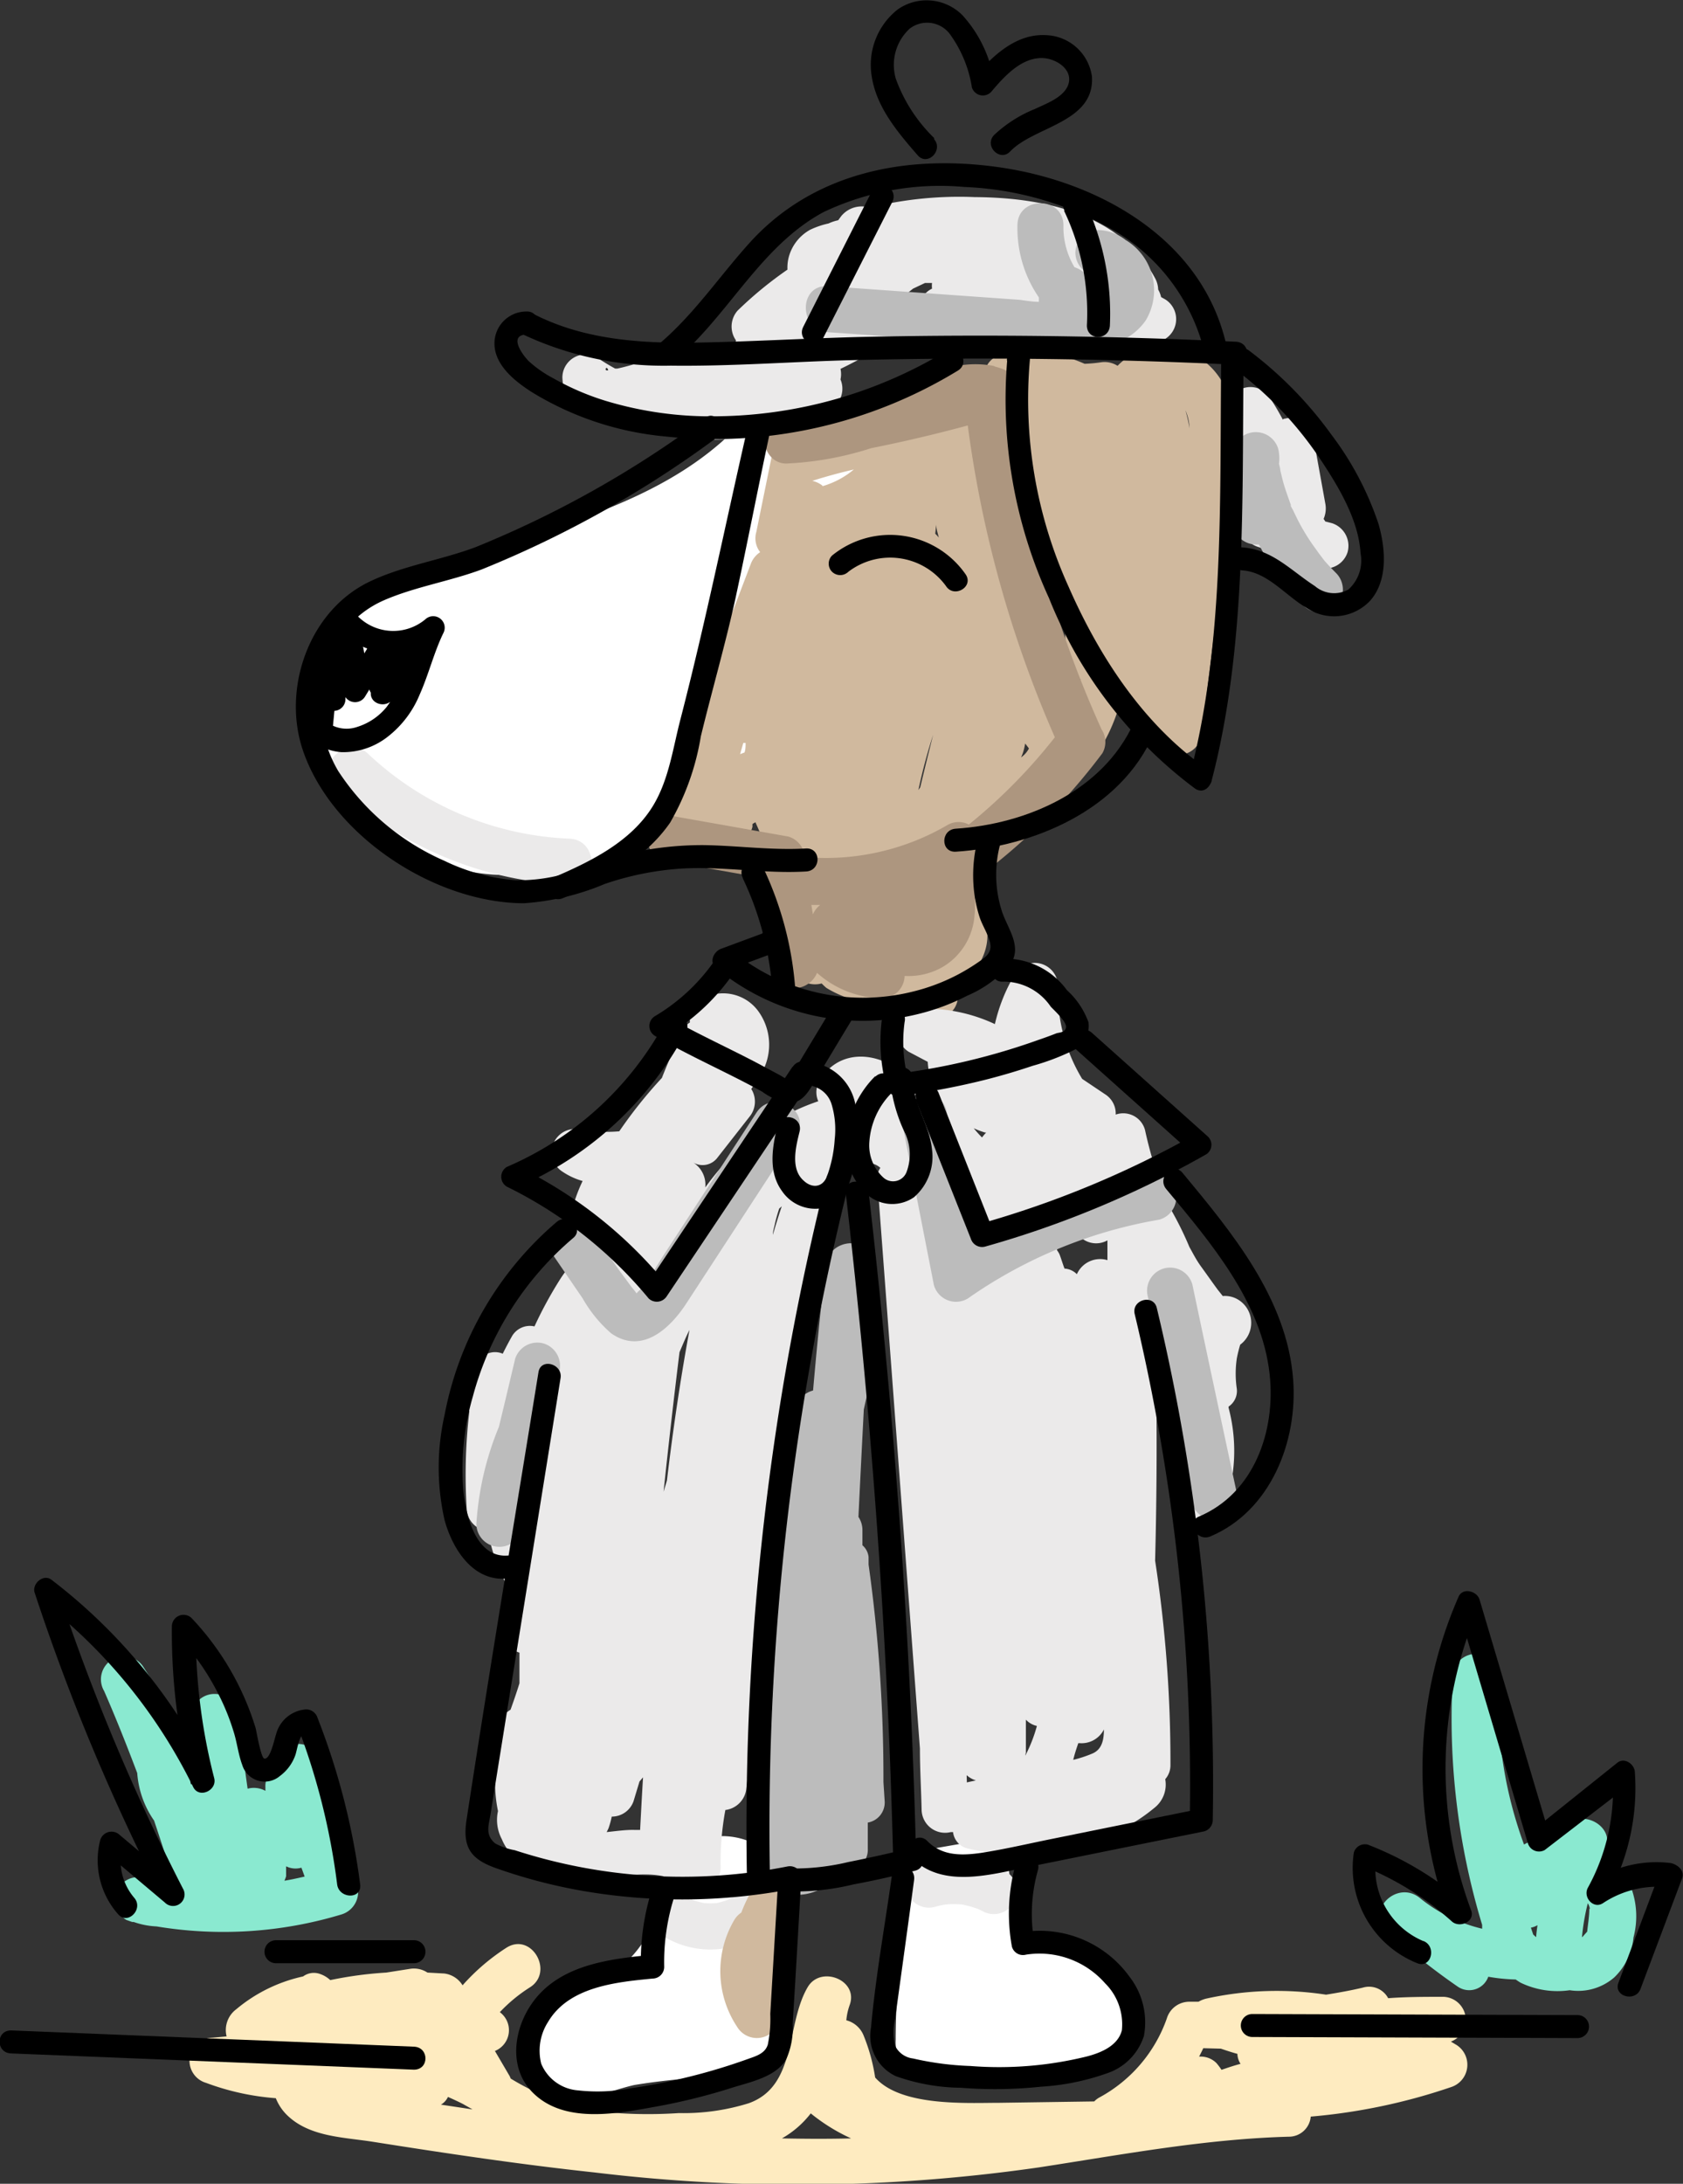 <svg xmlns="http://www.w3.org/2000/svg" viewBox="0 0 109.77 142.38"><rect x="0" y="0" width="109.77" height="142.38" fill="#333333" stroke="none"/><defs><style>.cls-1{fill:#fff;}.cls-2{fill:#ebeaea;}.cls-3{fill:#feebc0;}.cls-4{fill:#8ae9d0;}.cls-5{fill:#d0b99e;}.cls-6{fill:#bcbcbc;}.cls-7{fill:#ad967f;}</style></defs><g id="Layer_2" data-name="Layer 2"><g id="Layer_1-2" data-name="Layer 1"><path class="cls-1" d="M48.19,27.74c-6.13,6.36-15.89,7.12-23.86,10.9a4.48,4.48,0,0,0-2.54,2.24A7.87,7.87,0,0,0,21.6,43c-.09,1.54-.78,3-.69,4.56.13,2.08,1.62,3.8,3.12,5.25a14.72,14.72,0,0,0,5.48,3.75,13,13,0,0,0,5.92.27c5.75-.85,11-3.51,16.21-6.14a16.9,16.9,0,0,0,5.6-3.86,13.08,13.08,0,0,0,2.58-6.77,17,17,0,0,0-.75-8.5,5.69,5.69,0,0,0-1.49-2.29,6.66,6.66,0,0,0-4.2-1.22,31.66,31.66,0,0,0-5.24.23"/><path class="cls-1" d="M43.27,121.9a7.94,7.94,0,0,1-4.14,7.29c-1.65.87-3.85,1.37-4.44,3.14a3.65,3.65,0,0,0,.25,2.51,3.4,3.4,0,0,0,1.11,1.5c1.51,1.06,3.53,0,5.32-.4a41.37,41.37,0,0,1,4.74-.5,5.85,5.85,0,0,0,4.16-2.07,7.41,7.41,0,0,0,.92-4.12l.12-4.37a5.85,5.85,0,0,0-.71-3.63,4.74,4.74,0,0,0-4-1.51,5.26,5.26,0,0,0-2.48.5,2.55,2.55,0,0,0-1.42,2"/><path class="cls-1" d="M60.15,120.65A45.08,45.08,0,0,0,58.42,133a2.42,2.42,0,0,0,.11.89A2,2,0,0,0,59.74,135c2.09.83,4.43-.09,6.68-.19,1.16-.05,2.33.12,3.49,0a3.92,3.92,0,0,0,3-1.54A3.67,3.67,0,0,0,73,129.9a6,6,0,0,0-5.34-3.54,1.5,1.5,0,0,1-.73-.11,1.19,1.19,0,0,1-.44-.57,6.88,6.88,0,0,1-.67-3,2.35,2.35,0,0,0-.2-1.29c-.46-.75-1.66-.64-2.26-1.3"/><path class="cls-2" d="M21.9,51.26a23.53,23.53,0,0,0,15.24,6.42c1.93.08,1.92-2.92,0-3A20.36,20.36,0,0,1,24,49.14c-1.4-1.33-3.52.79-2.12,2.12Z"/><path class="cls-3" d="M95,133.33l-.37-.22a1.51,1.51,0,0,0-.47-2.92c-1.21,0-2.42,0-3.62.09a1.41,1.41,0,0,0-1.65-.69c-.8.19-1.6.33-2.4.46a21.29,21.29,0,0,0-7.83.26,1.85,1.85,0,0,0-.49.2l-.62,0a1.53,1.53,0,0,0-1.45,1.1,9.4,9.4,0,0,1-4.41,5.15,1.37,1.37,0,0,0-.32.25l-6.17.09c-2.15,0-6.44.26-8.12-1.65a11.9,11.9,0,0,0-.75-2.73,1.66,1.66,0,0,0-1.13-1,3.94,3.94,0,0,1,.22-1c.59-1.63-1.9-2.6-2.74-1.16C51.24,132,52,136,48.83,137.13a14.27,14.27,0,0,1-4.55.64,30.29,30.29,0,0,1-5.47-.13,16.3,16.3,0,0,1-5.5-2.12,1.42,1.42,0,0,0-.08-.18l-.95-1.62a1.46,1.46,0,0,0,.32-2.53,10.2,10.2,0,0,1,1.95-1.61c1.62-1,.12-3.63-1.52-2.59a13.77,13.77,0,0,0-2.86,2.45,1.63,1.63,0,0,0-1.19-.77l-1.1-.06a1.61,1.61,0,0,0-1.1-.25l-1.59.25a25,25,0,0,0-3.65.49,1.83,1.83,0,0,0-.64-.39,1.18,1.18,0,0,0-1.13.15A10.14,10.14,0,0,0,15.41,131a1.69,1.69,0,0,0-.63,1.77l-.94.09a1.5,1.5,0,0,0-.4,2.94,16.5,16.5,0,0,0,4.55,1,3.16,3.16,0,0,0,.73,1.1c1.46,1.43,3.69,1.44,5.59,1.74,4.81.76,9.62,1.48,14.46,2a110.41,110.41,0,0,0,29-.33c5.41-.83,10.8-1.85,16.28-2A1.43,1.43,0,0,0,85.49,138a38.42,38.42,0,0,0,9.17-1.93A1.53,1.53,0,0,0,95,133.33Zm-15.37.24c.35.12.71.24,1.08.34l0,.07a1.3,1.3,0,0,0,.2.58h0c-.42.11-.83.25-1.24.39a4.2,4.2,0,0,0-.33-.44,1.45,1.45,0,0,0-1.13-.42c.09-.18.19-.37.27-.55Zm-50.43,3.14c.34.15.67.3,1,.47l.62.35-2.06-.31A1.14,1.14,0,0,0,29.22,136.71ZM51,139.42a6.3,6.3,0,0,0,1.88-1.63,12.08,12.08,0,0,0,2.63,1.63C54,139.46,52.49,139.45,51,139.42Z"/><path class="cls-4" d="M22.12,119.59a2,2,0,0,0,0-.36,9.45,9.45,0,0,0-1.4-4.82,1.5,1.5,0,0,0-2.77.89,1.34,1.34,0,0,0-.64,1.21l0,.25a1.57,1.57,0,0,0-1.16-.14l-.15-1.07a11.52,11.52,0,0,0-.56-4,1.5,1.5,0,0,0-2.9.79l.36,2.55a60.71,60.71,0,0,0-3.52-6.16,1.5,1.5,0,0,0-2.59,1.52c.77,1.76,1.48,3.55,2.16,5.35a6.2,6.2,0,0,0,1.1,3.1q.51,1.52,1,3.06a1.65,1.65,0,0,0,.3.54,1.72,1.72,0,0,1-.79.36l-1.15-.22a1.5,1.5,0,0,0-1.16,2.74l.37.13v0l.1,0a5.18,5.18,0,0,0,1.49.29,26.62,26.62,0,0,0,12.06-.78,1.53,1.53,0,0,0,.9-2.2A32.2,32.2,0,0,1,22.12,119.59Zm-3.46,2.74c0-.22,0-.43,0-.65a1.38,1.38,0,0,0,1,.09l.21.58c-.44.1-.88.2-1.32.27A2.47,2.47,0,0,0,18.66,122.33Z"/><path class="cls-4" d="M104.66,120.7l.08-.23c.54-1.41-1.54-2.53-2.5-1.46l-.59.65a4.79,4.79,0,0,0-2.25.6,27.39,27.39,0,0,1-1.64-11c.11-1.93-2.88-1.92-3,0a46.43,46.43,0,0,0,1.91,16.24c0,.09,0,.17,0,.25a10.13,10.13,0,0,1-4.06-2c-1.47-1.21-3.57.8-2.12,2.12a42.37,42.37,0,0,0,4.58,3.65,1.32,1.32,0,0,0,2-.64,11.67,11.67,0,0,0,1.79.18,3.53,3.53,0,0,0,.32.21,5.54,5.54,0,0,0,3.2.49,3.59,3.59,0,0,0,2.9-.83,4.14,4.14,0,0,0,1.26-2.61A5.39,5.39,0,0,0,104.66,120.7ZM100,126.13l-.15-.45a1.31,1.31,0,0,0,.43-.16q-.06.39-.09.78Zm3.66-1.68c0,.5-.09,1-.14,1.49l-.19.21a1.14,1.14,0,0,1-.15.16,14.32,14.32,0,0,1,.38-2.22C103.64,124.21,103.67,124.33,103.7,124.45Z"/><path class="cls-2" d="M48,123.56a3.74,3.74,0,0,1-.62.34,5.25,5.25,0,0,1-.65.18,5.21,5.21,0,0,1-.79,0,5.84,5.84,0,0,1-.69-.18,4.86,4.86,0,0,1-.7-.4,1.5,1.5,0,0,0-1.15-.16,1.56,1.56,0,0,0-.9.69,1.52,1.52,0,0,0-.15,1.16,1.8,1.8,0,0,0,.69.9,5.82,5.82,0,0,0,6.48.06,1.64,1.64,0,0,0,.69-.9A1.54,1.54,0,0,0,50,124.1,1.51,1.51,0,0,0,48,123.56Z"/><path class="cls-2" d="M65.58,122a7.12,7.12,0,0,0-5.35-.58,1.5,1.5,0,1,0,.8,2.89c.21-.06.42-.1.64-.14a6.37,6.37,0,0,1,1.07,0,6.53,6.53,0,0,1,1.07.3l.25.12A1.5,1.5,0,0,0,65.58,122Z"/><path class="cls-5" d="M78,23.2a4.13,4.13,0,0,0-5.11.65,1.58,1.58,0,0,0-1.07-.23,9.85,9.85,0,0,1-1.08.1,8.73,8.73,0,0,0-5.52-.56,1.34,1.34,0,0,0-1,1.25,5.57,5.57,0,0,0-4.67,1.51,8.07,8.07,0,0,0-1.09,1.18,39.06,39.06,0,0,0-7.13,1.67,1.53,1.53,0,0,0-1,1l-1,4.91A1.47,1.47,0,0,0,49.58,36a1.57,1.57,0,0,0-.62.79l-3,7.87a1.23,1.23,0,0,0,.2,1.22c-.77,2.54-1.53,5.07-2.3,7.6a1.51,1.51,0,0,0,1.85,1.85c.43-.16.85-.34,1.26-.52a1.44,1.44,0,0,0,2.11-.91,1.21,1.21,0,0,1,0-.18l.19-.11c.29.64.55,1.28.79,1.93a1.23,1.23,0,0,0,.22.65c.11.35.23.71.33,1.07s0,.55.06.83a1.11,1.11,0,0,0-.09.19,3.69,3.69,0,0,0,.87,3.82c0,.2,0,.4.05.6a1.67,1.67,0,0,0,2.09,1.42c.1.1.2.2.31.29a7,7,0,0,0,4.28,1,2.85,2.85,0,0,0,3.55.82,1.48,1.48,0,0,0,.75-1.29l0-.73A4.47,4.47,0,0,0,64,62.6c.93-1.84.1-3.41-1-4.93l-.14-.21c0-1,.06-1.9.1-2.85a12.33,12.33,0,0,0,7.34-3.86,1.62,1.62,0,0,0,.28-.25c.26-.33.5-.67.73-1a11.85,11.85,0,0,0,1.76-3.73,1.75,1.75,0,0,0,0-.5,25.24,25.24,0,0,0,2.75,3.52,1.52,1.52,0,0,0,2.57-1.06Q79,43,79.54,38.3c.36-3,.89-6,1-9.07C80.71,27,80.16,24.4,78,23.2Zm-16.94,11c0,.29.11.57.17.85A1.86,1.86,0,0,0,61,34.8Zm.42,2.89c0-.39,0-.77,0-1.16.1.42.22.83.34,1.23Zm8,3.89,0,0v1.25c-.13-.55-.27-1.11-.42-1.66A2,2,0,0,0,69.52,41Zm-2-9.54a1.49,1.49,0,0,0-.51.31v-.39A3,3,0,0,0,67.53,31.47Zm-19,17,.15,0c0,.21,0,.41-.07.62l-.29.11Zm12.62-1.48c-.37,1.46-.73,2.91-1.08,4.37l-.12.18A35.84,35.84,0,0,1,61.19,46.94Zm5.69,1.43c.11.13.22.27.32.41a1.67,1.67,0,0,1-.51.58C66.77,49,66.83,48.7,66.88,48.37ZM59.36,60.59a35.63,35.63,0,0,1,0-3.58,7.65,7.65,0,0,0,.47,1.2l-.12,3.6c-.08-.26-.14-.53-.22-.78S59.4,60.74,59.36,60.59Zm6.52-33.93a2.07,2.07,0,0,0-.1-.43v0l.52.13C66.16,26.43,66,26.55,65.88,26.66Zm-12.24,5a1.67,1.67,0,0,0-.66-.31h0c.89-.28,1.8-.53,2.71-.74A5.6,5.6,0,0,1,53.64,31.7Zm16,11.89a.2.2,0,0,0,0-.11,1.44,1.44,0,0,0,.85.86,1.57,1.57,0,0,0-.34.6A9.74,9.74,0,0,0,69.62,43.59Zm2.56.42,0,0,0,0ZM77.6,28a10.74,10.74,0,0,0-.28-1.25,3.38,3.38,0,0,1,.24.88C77.58,27.78,77.58,27.9,77.6,28ZM55.74,62a1,1,0,0,1-.12-.17,1.46,1.46,0,0,0,.16-.41,1.59,1.59,0,0,0,.76.5,1.63,1.63,0,0,0,.11.17l.06.24a.08.08,0,0,1,0,.05A1.73,1.73,0,0,1,55.74,62Z"/><path class="cls-2" d="M39.32,27a16.13,16.13,0,0,0,14.89-.34,1.55,1.55,0,0,0,.61-1.92,1.61,1.61,0,0,0,0-.69A28.86,28.86,0,0,0,58.7,21.8a1.64,1.64,0,0,0,.56-.69,1.43,1.43,0,0,0,1,1.18,6.71,6.71,0,0,0,4.94-.44A13.28,13.28,0,0,0,68.76,21a10.75,10.75,0,0,0,3,.09c0,.07.07.13.1.21a1.53,1.53,0,0,0,2,.95,3.27,3.27,0,0,0,1.81,0A1.52,1.52,0,0,0,76,19.52l-.27-.15a1.72,1.72,0,0,0-.19-.49,1.65,1.65,0,0,0-.18-.7c-2.27-4.29-7.34-5.3-11.8-5.33a24.31,24.31,0,0,0-6.84.69,1.72,1.72,0,0,0-1.86.56l-.19.26a2.91,2.91,0,0,0-.63.21,5.48,5.48,0,0,0-1.2.41,2.89,2.89,0,0,0-1.4,1.8,2.76,2.76,0,0,0-.08.8,25.07,25.07,0,0,0-3.25,2.67A1.57,1.57,0,0,0,48,22.19a1.61,1.61,0,0,0,0,.62q-1.09,0-2.19.15a34.59,34.59,0,0,0-3.78.61c-.59.14-1.17.34-1.77.46l-.14,0c-.4-.22-.8-.46-1.18-.72a1.51,1.51,0,0,0-2.26,1.29C36.75,26.44,37.93,27,39.32,27Zm20-6.74a1.75,1.75,0,0,0-.45-.9l.68-.54.78-.37.46,0a1.5,1.5,0,0,0,0,.37,1.41,1.41,0,0,0-.66.64A1.38,1.38,0,0,0,59.34,20.27ZM39.67,24.14c-.32.1-.11-.39,0,0Z"/><path class="cls-2" d="M86.87,34.11,86.44,34l-.11-.17a1.7,1.7,0,0,0,.11-1l-.81-4.48a1.49,1.49,0,0,0-1.84-1.05c-.05,0-.07,0-.12.06-.25-.47-.52-.94-.82-1.39a1.5,1.5,0,0,0-2.74,1.15,16.83,16.83,0,0,0,.7,2.11A1.57,1.57,0,0,0,80.52,31a15.3,15.3,0,0,0,1.06,2A1.36,1.36,0,0,0,81,34,1.52,1.52,0,0,0,82,35.64l.69.23a2.52,2.52,0,0,0,.18.68,1.52,1.52,0,0,0,1.64,1.08,1.5,1.5,0,0,0,1.1-.77l.43.15a1.52,1.52,0,0,0,1.85-1A1.55,1.55,0,0,0,86.87,34.11Z"/><path class="cls-2" d="M80.64,84.67a1.67,1.67,0,0,0-.89-.17c-.16-.21-.33-.41-.39-.5-.33-.45-.65-.91-1-1.39s-.53-.86-.78-1.3a22.21,22.21,0,0,0-1.26-2.54,27.57,27.57,0,0,1-1.64-5.1,1.47,1.47,0,0,0-1.91-1,1.49,1.49,0,0,0-.7-1.33l-1.49-1A11,11,0,0,1,69,64.25a1.51,1.51,0,0,0-2.79-.76,11.18,11.18,0,0,0-1.32,3.28,10.61,10.61,0,0,0-4.87-1,1.52,1.52,0,0,0-.76,2.8l1.25.66a5.08,5.08,0,0,0,.37,1.65,3.57,3.57,0,0,0-.6,1.24,8.64,8.64,0,0,0-.38-.88c-1.26-2.39-4.87-3.46-6.46-.76a1.47,1.47,0,0,0-.07,1.32,14.17,14.17,0,0,0-5.19,3.11A18.16,18.16,0,0,0,46,77.42a1.71,1.71,0,0,0-.78-1.62h0a1.21,1.21,0,0,0,1.58-.33l2.1-2.68A1.55,1.55,0,0,0,49,71c.18-.26.36-.52.51-.78a3.72,3.72,0,0,0-.08-4.33,2.84,2.84,0,0,0-3.76-.7A1.63,1.63,0,0,0,45,66.66a1.26,1.26,0,0,0-.47.54c-.48,1-.94,2-1.36,3.08a30.07,30.07,0,0,0-2.78,3.48h0a9.86,9.86,0,0,1-2.54-.11,1.51,1.51,0,0,0-1.15,2.75A4.54,4.54,0,0,0,38,77a10.14,10.14,0,0,0-1,4.65,1.69,1.69,0,0,0,.23.78c-.21.29-.43.57-.63.87a26.55,26.55,0,0,0-1.74,3.18,1.35,1.35,0,0,0-1.5.7c-.2.35-.39.72-.57,1.08a1.28,1.28,0,0,0-1.77,1c-.14.76-.27,1.53-.41,2.3a2.64,2.64,0,0,0,0,.48,35.41,35.41,0,0,0-.17,6.35,1.51,1.51,0,0,0,1.46,1.43c0,.22,0,.43.06.65A11.65,11.65,0,0,0,33.43,104l-.48,2a1.41,1.41,0,0,0,.93,1.75c0,.64,0,1.29,0,2-.18.58-.38,1.16-.58,1.72a1.84,1.84,0,0,0-.75.89,3.49,3.49,0,0,0-.13,2.35,9.11,9.11,0,0,0,.06,3.37,2.67,2.67,0,0,0,.25,1.83A3.42,3.42,0,0,0,35.46,122l.28.11a1.37,1.37,0,0,0,1.17.27,12.53,12.53,0,0,0,2.12.07c1.57-.08,4.06-.68,5.42.41A1.52,1.52,0,0,0,47,121.77a18.78,18.78,0,0,1,.31-3.76,1.57,1.57,0,0,0,1.37-1.42l.1-.86a1.56,1.56,0,0,0,.56-1.16c0-1.21,0-2.41.07-3.62a43.29,43.29,0,0,0,2.39-8.34A27.69,27.69,0,0,0,51.42,94l1-8.59a1.33,1.33,0,0,0-.11-.71c.75-2.83,1.57-5.64,2.43-8.44.91-.41,2-.72,2.68-.12a1.2,1.2,0,0,0-.2.79L60,114c0,1.34.08,2.68.11,4a1.53,1.53,0,0,0,1.9,1.45l.15,0a1.25,1.25,0,0,0,1,1.08,14.5,14.5,0,0,0,10.19-1.36,11.2,11.2,0,0,0,1.93-1.29A1.93,1.93,0,0,0,76,116a1.37,1.37,0,0,0,.34-.92,86.21,86.21,0,0,0-1-13.33q.14-5.4.08-10.81a6.07,6.07,0,0,0,1.1,1.38,25.77,25.77,0,0,0,.51,5.79c.32,1.55,2.44,1.29,2.89,0a10.93,10.93,0,0,0,.21-6.33l0-.07a1.23,1.23,0,0,0,.54-1.15,6.71,6.71,0,0,1,0-2,8.89,8.89,0,0,1,.22-.89A1.77,1.77,0,0,0,80.64,84.67ZM44.32,88.16c.21-.49.42-1,.65-1.45-.6,3.26-1.08,6.53-1.47,9.81-.07.25-.15.5-.22.74Q43.76,92.7,44.32,88.16ZM34,93.49l.12,0a1.3,1.3,0,0,0,1.47.27c-.14.61-.24,1.22-.36,1.83a1.47,1.47,0,0,0-1.35.07,3.81,3.81,0,0,0-.32.24A20.8,20.8,0,0,1,34,93.49Zm36.25-10.4a1.23,1.23,0,0,0-.82-.38c-.12-.31-.21-.63-.33-.94a1.64,1.64,0,0,0-.16-.26.75.75,0,0,0,0-.16,1.68,1.68,0,0,0,1.23-1l.29.3a1.5,1.5,0,0,0,1.77.22c0,.43,0,.86,0,1.29A1.66,1.66,0,0,0,70.23,83.09Zm-3.34,31.23c0-.73,0-1.46,0-2.2a1.42,1.42,0,0,0,.72.41,9.66,9.66,0,0,1-.76,1.94S66.89,114.38,66.89,114.32Zm1-41.88,0,0,0-.13Zm-2.73,43.28.06,0-.1,0Zm5.22-2.07a1.63,1.63,0,0,0,1.6-.89c0,.69-.13,1.32-.78,1.58a8.29,8.29,0,0,1-1.22.4C70.08,114.39,70.21,114,70.33,113.65Zm-6.8-44.07a.94.94,0,0,1,0-.16l.47.2Zm.72,4.26a3.82,3.82,0,0,0-.27.32,7.12,7.12,0,0,1-.54-.6A5.15,5.15,0,0,0,64.25,73.84ZM50.41,80.51l0,0c0-.24.08-.47.13-.71s.17-.67.28-1l.17-.15C50.78,79.26,50.59,79.88,50.41,80.51Zm12.64,35.23a1.56,1.56,0,0,0,.6.34l-.59.13C63.06,116.05,63.05,115.9,63.05,115.74Zm-23.48,3.71.12-.25a5.78,5.78,0,0,0,.21-.76,1.5,1.5,0,0,0,1.42-1l.39-1.29.23-.27c-.07,1.15-.13,2.29-.19,3.43h-.34C40.87,119.29,40.23,119.38,39.57,119.45Z"/><path class="cls-5" d="M51,122.88a1.54,1.54,0,0,0-2.06.54,9.89,9.89,0,0,0-.59,1.28,1.46,1.46,0,0,0-.44.45,6.56,6.56,0,0,0,.17,7,1.5,1.5,0,0,0,2.67-1.35,1.25,1.25,0,0,0,.07-.43c0-1.06,0-2.12-.08-3.18a8.3,8.3,0,0,1,.28-1.09c0-.11.08-.23.12-.34a1,1,0,0,1,0-.1c.12-.24.23-.48.36-.71A1.53,1.53,0,0,0,51,122.88Z"/><path class="cls-6" d="M73.42,15.65A3,3,0,0,0,71.64,15a1.51,1.51,0,0,0-1.5,1.5,1.54,1.54,0,0,0,1.5,1.5c-.14,0,0,.16,0,.33a.87.87,0,0,1-.25.77,1.93,1.93,0,0,0-1.31-1.68,5.08,5.08,0,0,1-.72-2.72c0-1.93-3-1.93-3,0a8,8,0,0,0,1.2,4.39l.2.31,0,.28c-.49,0-1-.11-1.36-.14L54,18.66c-1.92-.13-1.92,2.87,0,3l8.45.58c2.58.17,5.34.66,7.92.34a5.48,5.48,0,0,0,.56-.1,3.82,3.82,0,0,0,3.81-1.61A3.82,3.82,0,0,0,73.42,15.65Z"/><path class="cls-6" d="M56.65,102v-.09h0c0-.14,0-.27,0-.4a1.16,1.16,0,0,0-.4-.76l0-1a1.56,1.56,0,0,0-.26-.85q.17-3.52.35-7a34.17,34.17,0,0,1,1-3.67,1.31,1.31,0,0,0-.69-1.66l.2-4.06c.1-2-2.78-1.87-3,0-.32,2.71-.58,5.43-.82,8.15a1.6,1.6,0,0,0-1.19,1.36c-.19,1.49-.33,3-.41,4.48Q50.17,109.23,50,122a1.54,1.54,0,0,0,1.5,1.5,3.19,3.19,0,0,0,3.28-1.58,1.39,1.39,0,0,0,1.82-1.39l0-1.7a1.33,1.33,0,0,0,1.1-1.41l-.08-1.24A99.69,99.69,0,0,0,56.65,102Z"/><path class="cls-6" d="M77.77,83.75a1.5,1.5,0,1,0-2.9.8q1.44,6.7,2.86,13.42a1.5,1.5,0,0,0,2.9-.8Q79.19,90.47,77.77,83.75Z"/><path class="cls-6" d="M35.45,87.59a1.52,1.52,0,0,0-1.85,1c-.35,1.48-.71,3-1.06,4.44a19.74,19.74,0,0,0-1.47,6.34,1.5,1.5,0,0,0,2.94.4l2.48-10.39A1.52,1.52,0,0,0,35.45,87.59Z"/><path class="cls-6" d="M87.16,37.38c-.27-.27-.54-.55-.79-.84L86,36.05v0l0,0-.17-.24a13.55,13.55,0,0,1-1.23-2c-.08-.17-.17-.34-.25-.52L84.19,33l0-.09c-.13-.36-.26-.72-.38-1.09s-.22-.79-.31-1.18c0-.14-.06-.28-.08-.41v0a2.64,2.64,0,0,0-.06-1,1.53,1.53,0,0,0-2.75-.34,1.33,1.33,0,0,0-.27.67,1.43,1.43,0,0,0-.68,1.66,2.11,2.11,0,0,0,.73,1L80.4,34a1.52,1.52,0,0,0,1.5,1.5l.21,0a15.79,15.79,0,0,0,2.93,4,1.51,1.51,0,0,0,2.12,0A1.53,1.53,0,0,0,87.16,37.38Z"/><path class="cls-6" d="M49.34,72.54l-6,9.21c-.46.71-.89,1.46-1.4,2.14-.09.12-.33.31-.42.44-.11-.17-.34-.42-.44-.57l-.74-1c-.53-.77-1.07-1.53-1.61-2.29a1.53,1.53,0,0,0-2.05-.54,1.5,1.5,0,0,0-.54,2L38,84.65a8.73,8.73,0,0,0,1.86,2.28c2,1.4,3.82-.3,4.88-1.91l7.17-11C53,72.44,50.39,70.93,49.34,72.54Z"/><path class="cls-6" d="M76.66,77.63a1.53,1.53,0,0,0-1.84-1,32.59,32.59,0,0,0-11.43,4.29c-.55-2.84-1.11-5.68-1.66-8.52a1.5,1.5,0,1,0-2.89.8l2.07,10.58a1.5,1.5,0,0,0,2.2.89,30.78,30.78,0,0,1,12.5-5.15A1.52,1.52,0,0,0,76.66,77.63Z"/><path class="cls-7" d="M71.85,47.56a70.85,70.85,0,0,1-5.8-20.72,1.45,1.45,0,0,0,.23-2.27,3.44,3.44,0,0,0-1.36-.66s-.09-.05-.15-.06c-2.36-.42-4.25.52-6.32,1.54a18.16,18.16,0,0,1-2.53,1c-1.65.33-3.3.64-5,.88s-1.27,3,.4,2.95a21,21,0,0,0,5.5-1c2.12-.42,4.22-.92,6.3-1.48a75,75,0,0,0,5.68,20.33,35.53,35.53,0,0,1-5.61,5.69,1.45,1.45,0,0,0-1.34,0,15.77,15.77,0,0,1-9.36,2.12,1.5,1.5,0,0,0-1.08-1.34l-7.29-1.29a1.55,1.55,0,0,0-1.85,1,1.53,1.53,0,0,0,1,1.85l6.35,1.12c.25,1.9.49,3.81.73,5.71a1.54,1.54,0,0,0,1.5,1.5,1.63,1.63,0,0,0,1.44-1,6.47,6.47,0,0,0,4.18,1.65A1.48,1.48,0,0,0,59,63.63,4.47,4.47,0,0,0,61.56,63a4.26,4.26,0,0,0,2-3.32c.08-.72,0-1.54,0-2.31a39.82,39.82,0,0,0,8.34-8.26A1.48,1.48,0,0,0,71.85,47.56ZM53.5,59v0a1.51,1.51,0,0,0-.48.62L52.92,59Z"/><path d="M46,27.24a67.53,67.53,0,0,1-15,8.44c-2.24.84-4.72,1.2-6.89,2.24-4,1.91-5.76,7.07-4.31,11.13,1.95,5.5,8.6,9.83,14.37,9.84a16.37,16.37,0,0,0,5.28-1.26,19.33,19.33,0,0,1,5-1c2.71-.16,5.41.35,8.12.19,1-.05,1-1.55,0-1.5-2.25.13-4.46-.19-6.7-.22a21.47,21.47,0,0,0-7.64,1.38,11.14,11.14,0,0,1-4.59.91A12.91,12.91,0,0,1,29,56.13a15.85,15.85,0,0,1-6.94-5.86c-2.23-3.76-1.25-9.3,3-11.14,2-.87,4.28-1.23,6.35-2a69.54,69.54,0,0,0,15.33-8.59c.79-.55,0-1.85-.76-1.3Z"/><path d="M48.45,57.27a20.36,20.36,0,0,1,1.92,7.22.78.78,0,0,0,.75.75.75.75,0,0,0,.75-.75,22.25,22.25,0,0,0-2.13-8c-.43-.86-1.73-.11-1.29.75Z"/><path d="M36.71,58.56c2.62-1.11,5.33-2.51,7-4.93a16.61,16.61,0,0,0,2-5.62c.73-3,1.6-6,2.26-9,.76-3.52,1.43-7,2.19-10.56.21-.94-1.24-1.34-1.44-.4C47.28,34.35,46,40.64,44.38,46.9c-.49,1.88-.75,3.9-1.76,5.59-1.44,2.41-4.17,3.72-6.66,4.78-.89.37-.13,1.66.75,1.29Z"/><path d="M62.34,55.53c5.09-.33,10.74-2.72,12.9-7.66.39-.87-.91-1.64-1.29-.75-2,4.45-7,6.61-11.61,6.91-1,.06-1,1.56,0,1.5Z"/><path d="M65.69,23.52A31,31,0,0,0,68.42,39a28.74,28.74,0,0,0,9.52,12.41c.79.55,1.54-.75.75-1.3-4.11-2.87-7-7.31-9-11.87a29.53,29.53,0,0,1-2.52-14.76c.11-.95-1.39-.94-1.5,0Z"/><path d="M79.65,23.52c-.11,9,.24,18.34-2.06,27.08A.75.75,0,0,0,79,51c2.33-8.87,2-18.38,2.11-27.48a.75.75,0,0,0-1.5,0Z"/><path d="M61.73,22.88A29.46,29.46,0,0,1,46.8,27.14a23.66,23.66,0,0,1-7.28-1,17,17,0,0,1-3.42-1.47,7.64,7.64,0,0,1-1.59-1.1c-.35-.33-1.4-1.69-.2-1.76,1-.06,1-1.56,0-1.5a2.08,2.08,0,0,0-2.06,2.08c0,1.4,1.3,2.44,2.38,3.14a20.17,20.17,0,0,0,8.69,2.92,30.47,30.47,0,0,0,19.16-4.29c.82-.5.07-1.8-.75-1.29Z"/><path d="M33.93,21.72a21.6,21.6,0,0,0,9.82,2.12c4,.05,7.91-.26,11.85-.36q12.51-.3,25,.3c1,0,1-1.46,0-1.5q-12-.57-24-.32c-3.78.08-7.55.32-11.33.38-3.62.05-7.3-.21-10.57-1.92-.86-.44-1.62.85-.76,1.3Z"/><path d="M80.68,24.17A23.82,23.82,0,0,1,86,29.77c1.22,1.82,2.61,4.06,2.74,6.31a2.53,2.53,0,0,1-.8,2.36,1.93,1.93,0,0,1-2.18-.23c-1.55-1-2.76-2.37-4.71-2.52-1-.07-1,1.43,0,1.5,1.62.12,2.78,1.62,4.1,2.4a3.23,3.23,0,0,0,4.22-.43c1.17-1.33,1-3.4.54-5a20.21,20.21,0,0,0-3.05-5.79,25.6,25.6,0,0,0-5.39-5.51c-.77-.59-1.51.72-.75,1.29Z"/><path d="M44.19,23.36c3.4-2.94,5.48-7.37,9.54-9.54a17.72,17.72,0,0,1,9.17-1.63A21,21,0,0,1,72,14.67a12.66,12.66,0,0,1,6.46,7.91.75.75,0,0,0,1.45-.4c-1.69-6.71-8.34-10.37-14.78-11.28-6-.85-12.12.32-16.3,5-1.92,2.14-3.53,4.53-5.72,6.42-.74.63.33,1.69,1.06,1.06Z"/><path d="M56.9,12.4l-4.51,8.91c-.44.86.85,1.62,1.29.75l4.52-8.9c.43-.86-.86-1.62-1.3-.76Z"/><path d="M69.4,13.74a15.43,15.43,0,0,1,1.49,7.48c0,1,1.45,1,1.5,0A17.1,17.1,0,0,0,70.7,13a.76.76,0,0,0-1-.27.77.77,0,0,0-.27,1Z"/><path d="M60.93,9a10.21,10.21,0,0,1-2.5-3.86,3.21,3.21,0,0,1,.9-3.27,1.86,1.86,0,0,1,2.7.46A8,8,0,0,1,63.39,5.7.75.75,0,0,0,64.64,6c.84-1,2-2.3,3.43-2.21.89.06,2,.81,1.57,1.82-.35.78-1.44,1.16-2.15,1.5a8.52,8.52,0,0,0-2.66,1.7c-.66.71.4,1.77,1.06,1.06C67.46,8.23,71.4,8,71.22,5a3.13,3.13,0,0,0-3.07-2.71C66.26,2.21,64.73,3.64,63.58,5l1.26.33A8.33,8.33,0,0,0,62.78,1,3.29,3.29,0,0,0,58.56.61,4.59,4.59,0,0,0,56.86,5c.31,2,1.7,3.64,3,5.13.64.73,1.69-.34,1.06-1.06Z"/><path d="M49.73,60.86l-2.7,1c-.48.18-.8.86-.33,1.25a15,15,0,0,0,13.2,3,14.33,14.33,0,0,0,3.18-1.19,7.67,7.67,0,0,0,2.84-2.08c.77-1.16-.23-2.34-.58-3.45a7.74,7.74,0,0,1-.1-4.37.75.75,0,0,0-1.44-.4,9.33,9.33,0,0,0-.27,3.49,8.83,8.83,0,0,0,.36,1.68c.17.52.49,1,.65,1.54.25.8-.28,1.09-.89,1.51a13.3,13.3,0,0,1-1.21.72,12.86,12.86,0,0,1-2.94,1.1A13.44,13.44,0,0,1,47.76,62l-.33,1.26,2.7-1c.9-.33.51-1.78-.4-1.45Z"/><path d="M46.58,62.67a12.46,12.46,0,0,1-3.86,3.58.75.75,0,0,0,0,1.29c2.27,1.33,4.7,2.37,7,3.64a4.09,4.09,0,0,0,1.7.74c.76,0,1.16-.5,1.52-1.09.87-1.44,1.73-2.88,2.6-4.31a.75.75,0,0,0-1.3-.76l-2.19,3.63a4.9,4.9,0,0,1-.53.88c-.15.15,0,.13-.25.06a2,2,0,0,1-.28-.16c-.48-.27-1-.53-1.45-.78-2-1.06-4.11-2-6.08-3.14v1.29a13.94,13.94,0,0,0,4.4-4.11c.56-.8-.74-1.55-1.29-.76Z"/><path d="M57.55,66.24a11.33,11.33,0,0,0,.28,4.67.76.76,0,0,0,.73.55,47.17,47.17,0,0,0,5.9-1.11c1-.26,1.94-.54,2.89-.86a15.34,15.34,0,0,0,2.64-1,1.76,1.76,0,0,0,1-1.85,5.22,5.22,0,0,0-1.4-2.08,5,5,0,0,0-4.13-2.06c-.95.1-1,1.6,0,1.5a3.71,3.71,0,0,1,3.07,1.63c.2.22,1.07,1,1,1.36s-.5.32-.65.39c-.38.15-.77.29-1.15.42A43.61,43.61,0,0,1,58.56,70l.72.55A9.55,9.55,0,0,1,59,66.64a.77.77,0,0,0-.52-.92.75.75,0,0,0-.92.52Z"/><path d="M51.69,69.55l-9.5,14.2,1.18-.15a28.79,28.79,0,0,0-9.55-7.52v1.29A22.55,22.55,0,0,0,44.74,67.28c.46-.86-.84-1.62-1.29-.76a21.24,21.24,0,0,1-10.39,9.56.75.75,0,0,0,0,1.29,28,28,0,0,1,9.25,7.29.77.77,0,0,0,1.18-.15L53,70.31c.54-.81-.76-1.56-1.29-.76Z"/><path d="M59.72,71.69l3.6,9.07a.77.77,0,0,0,.92.52,64.73,64.73,0,0,0,14.4-6,.74.74,0,0,0,.15-1.17l-7.57-6.77c-.72-.64-1.78.42-1.06,1.06l7.57,6.77L77.89,74a63.83,63.83,0,0,1-14,5.8l.92.53-3.59-9.07c-.36-.89-1.81-.5-1.45.4Z"/><path d="M50.71,73.4c-.34,1.37-.62,3,.29,4.25a2.63,2.63,0,0,0,3.32.9c1.07-.65,1.33-2.15,1.51-3.3a8.53,8.53,0,0,0-.06-3.34,3.4,3.4,0,0,0-2.29-2.52c-.92-.28-1.32,1.16-.39,1.45A1.74,1.74,0,0,1,54.24,72a5.72,5.72,0,0,1,.2,2.3,8.51,8.51,0,0,1-.52,2.44c-.31.72-1,.72-1.51.23-.87-.77-.5-2.22-.26-3.19s-1.21-1.34-1.44-.4Z"/><path d="M57.07,70.18c-1.9,1.88-2.74,5.28-.79,7.42a2.49,2.49,0,0,0,3.33.46,3.49,3.49,0,0,0,1.17-3.17c-.17-1.58-1.26-3-1.23-4.56a.75.75,0,0,0-1.5,0,10.24,10.24,0,0,0,1,3.59,3.29,3.29,0,0,1,.09,2.46.94.94,0,0,1-1.53.39,2.85,2.85,0,0,1-.91-2.3,5,5,0,0,1,1.47-3.23.75.75,0,0,0-1.06-1.06Z"/><path d="M53.91,76.77A174.54,174.54,0,0,0,48.71,122a.75.75,0,0,0,1.5,0,172.76,172.76,0,0,1,5.15-44.83.75.75,0,0,0-1.45-.4Z"/><path d="M55.16,77.77c1.67,14.47,2.74,29,3.1,43.6a.75.75,0,0,0,1.5,0c-.36-14.56-1.43-29.13-3.1-43.6-.11-.94-1.62-1-1.5,0Z"/><path d="M51.36,121.69a35.35,35.35,0,0,1-17.79-1.06,4.24,4.24,0,0,1-1.27-.44c-.68-.56-.42-1.2-.31-1.88l.51-3.19,4.06-25.26c.16-.94-1.29-1.35-1.44-.39-1.57,9.72-3.2,19.44-4.69,29.18-.27,1.76.24,2.55,1.89,3.14a34.86,34.86,0,0,0,6.53,1.63,38.08,38.08,0,0,0,12.91-.28c1-.19.55-1.63-.4-1.45Z"/><path d="M33.1,101.42c-2.08.15-2.73-2.66-2.88-4.26a17,17,0,0,1,.62-6.11,20.54,20.54,0,0,1,6.54-10.33c.75-.61-.32-1.67-1.06-1.06A21.88,21.88,0,0,0,29,92.24a15.51,15.51,0,0,0,0,6.88c.52,1.89,1.86,4,4.06,3.8,1-.07,1-1.57,0-1.5Z"/><path d="M76.06,77.52c2.9,3.48,6.25,7.4,6.75,12.09.4,3.67-1,7.75-4.62,9.27-.89.38-.12,1.67.76,1.29,3.93-1.66,5.71-6.21,5.39-10.26-.41-5.26-4-9.57-7.22-13.45-.62-.74-1.67.32-1.06,1.06Z"/><path d="M59.43,121.09c2,2.07,5.17,1.13,7.65.63l11.47-2.32a.77.77,0,0,0,.55-.73,133.14,133.14,0,0,0-3.65-33.39c-.22-.94-1.67-.54-1.44.4a132.22,132.22,0,0,1,3.59,33l.55-.72-9.52,1.93c-1.44.29-2.89.63-4.35.87s-2.79.29-3.79-.72c-.67-.7-1.73.37-1.06,1.06Z"/><path d="M42.52,123.2a15.44,15.44,0,0,0-.72,5l.75-.75c-2.63.25-5.73.6-7.55,2.77-1.49,1.77-2,4.65-.1,6.36,2.08,1.89,5.44,1.21,7.93.76a39.57,39.57,0,0,0,4.91-1.22c1.17-.37,2.87-.7,3.54-1.86a5,5,0,0,0,.42-2.3l.18-2.94.36-6.2c.06-1-1.44-1-1.5,0l-.5,8.48a8.43,8.43,0,0,1-.16,2c-.18.59-.76.75-1.29.94A38.84,38.84,0,0,1,45,135.39c-1.29.32-2.6.58-3.91.77a11.36,11.36,0,0,1-3.39.13,2.83,2.83,0,0,1-2.4-1.74,3.47,3.47,0,0,1,.45-2.73c1.36-2.29,4.43-2.59,6.82-2.82a.76.76,0,0,0,.75-.75A14.07,14.07,0,0,1,44,123.6c.3-.92-1.15-1.32-1.44-.4Z"/><path d="M58.19,122.14c-.46,3.34-1.08,6.7-1.38,10.06a2.9,2.9,0,0,0,1.61,3.16,13,13,0,0,0,4.25.76,28.55,28.55,0,0,0,5.23-.07,15.58,15.58,0,0,0,4.29-.87,3.78,3.78,0,0,0,2.42-2.44,4.85,4.85,0,0,0-.94-3.86A7.23,7.23,0,0,0,66.52,126l.92.52a10.52,10.52,0,0,1,.26-4.6.75.75,0,0,0-1.45-.4,12,12,0,0,0-.25,5.4.75.75,0,0,0,.92.52,5.7,5.7,0,0,1,5.16,1.87,3.76,3.76,0,0,1,1.09,3.07c-.26,1-1.35,1.45-2.25,1.69a23.89,23.89,0,0,1-7.63.63,19.55,19.55,0,0,1-3.74-.49,1.49,1.49,0,0,1-1.17-.83,3.79,3.79,0,0,1,0-1.74c.41-3,.83-6,1.24-9.07.13-.94-1.31-1.35-1.44-.39Z"/><path d="M51.51,123.32a16.19,16.19,0,0,0,4.16-.46c1.36-.25,2.7-.56,4-.89.94-.22.54-1.67-.39-1.44-1.31.31-2.62.61-3.94.87a15.26,15.26,0,0,1-3.87.42.74.74,0,0,0-.75.75.77.77,0,0,0,.75.75Z"/><path d="M55.33,37.28a4.5,4.5,0,0,1,6.37.93c.52.81,1.82.06,1.29-.75a6,6,0,0,0-8.72-1.24.75.75,0,0,0,0,1.06.76.76,0,0,0,1.06,0Z"/><path d="M22.11,41a4.77,4.77,0,0,0,6.73.41l-1.18-.91c-.46,1-.79,2-1.15,3a8.73,8.73,0,0,1-1.29,2.59,4,4,0,0,1-1.91,1.3,2.12,2.12,0,0,1-2-.32l.37.65L22.22,42c.09-.84-1.28-1-1.47-.2a6.59,6.59,0,0,0,.31,4,.75.75,0,0,0,.82.54.76.76,0,0,0,.65-.74,10,10,0,0,1,.83-3.83L22,41.65a9.11,9.11,0,0,1,.4,3.4.76.76,0,0,0,1.4.38l1.63-2.67-1.18.16a2,2,0,0,1,.24,1.95.75.75,0,0,0,.52.92.77.77,0,0,0,.92-.52L27,42.63l-1.47-.2a3.19,3.19,0,0,1-1.14,2.24l1.25.73a2.8,2.8,0,0,1,1.53-1.75l-.9-1.18-2,1.74a.77.77,0,0,0,.15,1.18,2.37,2.37,0,0,0,2.28-.11c.81-.52.06-1.82-.76-1.3a.8.8,0,0,1-.76.11l.15,1.18,2-1.74a.77.77,0,0,0,.06-1,.78.78,0,0,0-1-.19A4.27,4.27,0,0,0,24.22,45c-.23.76.72,1.19,1.26.73a4.68,4.68,0,0,0,1.58-3.3.75.75,0,0,0-.65-.74.78.78,0,0,0-.82.54l-1.11,2.64,1.44.4a3.41,3.41,0,0,0-.62-3.41.75.75,0,0,0-1.18.15l-1.63,2.67,1.4.37a10.64,10.64,0,0,0-.45-3.8c-.18-.55-1.1-.8-1.37-.17a11.69,11.69,0,0,0-1,4.58l1.47-.2a5.31,5.31,0,0,1-.3-3.22L20.72,42l-.44,4.47c0,.37-.1.74-.11,1.1a1,1,0,0,0,.59,1,3.42,3.42,0,0,0,1.52.47,4.71,4.71,0,0,0,3-1,6.7,6.7,0,0,0,2.09-2.75c.59-1.32.93-2.74,1.54-4a.75.75,0,0,0-1.17-.91A3.27,3.27,0,0,1,23.17,40a.75.75,0,0,0-1.06,0,.77.77,0,0,0,0,1.06Z"/><path d="M.72,133.88,27,134.94c1,0,1-1.46,0-1.5L.72,132.38c-1,0-1,1.46,0,1.5Z"/><path d="M18,128H27a.75.75,0,0,0,0-1.5H18a.75.75,0,0,0,0,1.5Z"/><path d="M81.68,132.81l21.21.07a.75.75,0,0,0,0-1.5l-21.21-.07a.75.75,0,0,0,0,1.5Z"/><path d="M8.76,123.74a3.71,3.71,0,0,1-.76-3.4l-1.25.33,4,3.37a.75.75,0,0,0,1.18-.91A136.17,136.17,0,0,1,3.7,103.44l-1.1.85a34.6,34.6,0,0,1,10,12.22c.38.78,1.58.22,1.37-.58a38.12,38.12,0,0,1-1.2-9.92l-1.28.53a16.42,16.42,0,0,1,2.8,4,14.85,14.85,0,0,1,.94,2.34c.23.71.31,1.5.57,2.19a1.53,1.53,0,0,0,2.46.72,2.88,2.88,0,0,0,1-1.35c.14-.39.25-1.52.8-1.54l-.73-.55a44,44,0,0,1,2.66,10.51c.12.94,1.62,1,1.5,0A45.64,45.64,0,0,0,20.71,112a.78.78,0,0,0-.72-.55A2.17,2.17,0,0,0,18,113.1c-.1.26-.36,1.61-.75,1.56-.23,0-.53-1.83-.58-2a18.09,18.09,0,0,0-4.18-7.17.76.76,0,0,0-1.28.53,40,40,0,0,0,1.25,10.32l1.37-.58A36.05,36.05,0,0,0,3.36,103c-.53-.41-1.29.26-1.1.84a138.43,138.43,0,0,0,8.37,20L11.8,123l-4-3.37a.77.77,0,0,0-1.26.33A5.3,5.3,0,0,0,7.7,124.8c.63.74,1.68-.33,1.06-1.06Z"/><path d="M92.84,126.56a5.13,5.13,0,0,1-3.09-5.44l-.93.52a19.56,19.56,0,0,1,5.88,3.64c.51.45,1.53,0,1.25-.73a26.54,26.54,0,0,1,.47-19.69l-1.37-.18,4.6,15.49a.76.76,0,0,0,1.1.45l5.55-4.27-1.13-.65a13.23,13.23,0,0,1-1.6,7.37c-.35.63.37,1.44,1,1a6.43,6.43,0,0,1,4.41-1l-.72-1-2.7,7.2c-.34.9,1.11,1.29,1.44.4l2.71-7.2c.19-.51-.29-.9-.73-1a7.66,7.66,0,0,0-5.16,1.21l1,1a14.56,14.56,0,0,0,1.81-8.12c0-.5-.63-1-1.12-.65L100,119.32l1.1.45L96.5,104.29c-.17-.56-1.1-.81-1.37-.18A28,28,0,0,0,94.5,125l1.26-.73a21.42,21.42,0,0,0-6.54-4,.75.75,0,0,0-.92.52A6.7,6.7,0,0,0,92.44,128c.9.36,1.29-1.09.4-1.45Z"/></g></g></svg>